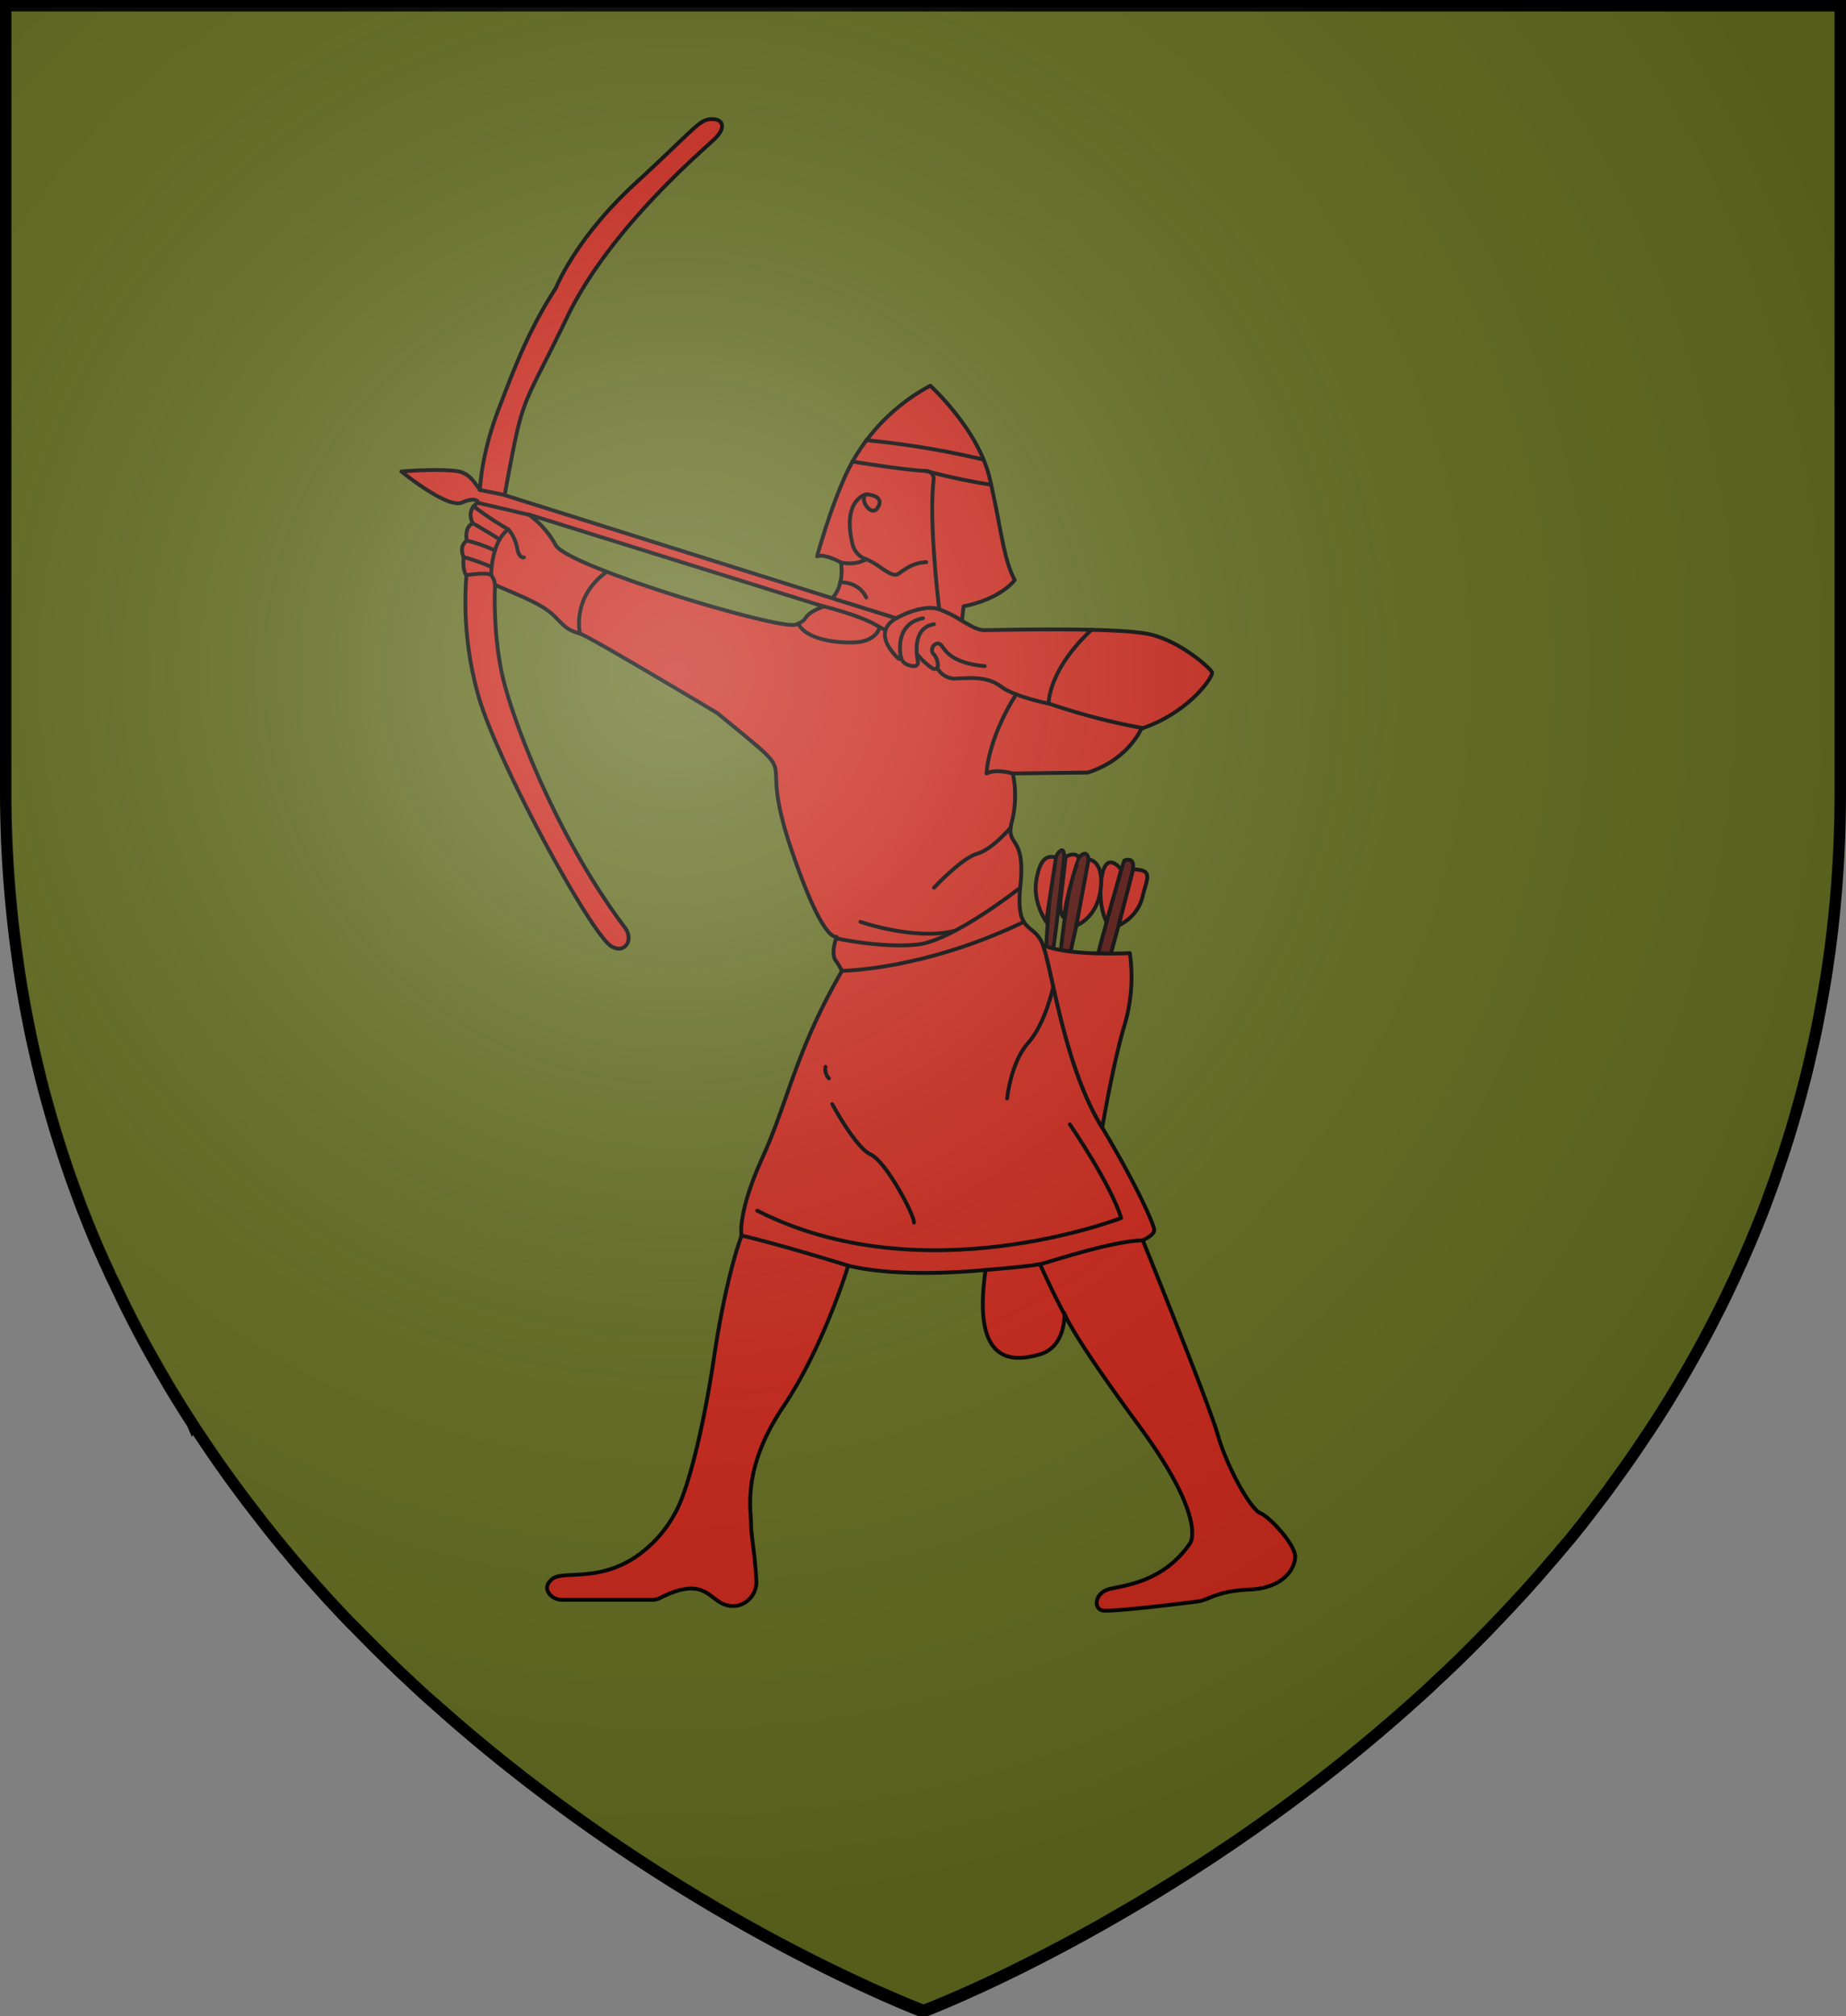 <?xml version="1.0" encoding="UTF-8" standalone="no"?>
<svg
   viewBox="0 0 483 527.48"
   version="1.1"
   id="svg30943"
   sodipodi:docname="House Tarly.svg"
   inkscape:version="1.2.1 (9c6d41e410, 2022-07-14)"
   xmlns:inkscape="http://www.inkscape.org/namespaces/inkscape"
   xmlns:sodipodi="http://sodipodi.sourceforge.net/DTD/sodipodi-0.dtd"
   xmlns="http://www.w3.org/2000/svg"
   xmlns:svg="http://www.w3.org/2000/svg">
  <rect x="0" y="0" width="483" height="527.48" fill="#808080" stroke="none"/>
  <sodipodi:namedview
     id="namedview30945"
     pagecolor="#ffffff"
     bordercolor="#000000"
     borderopacity="0.25"
     inkscape:showpageshadow="2"
     inkscape:pageopacity="0.0"
     inkscape:pagecheckerboard="0"
     inkscape:deskcolor="#d1d1d1"
     showgrid="false"
     inkscape:zoom="0.79339504"
     inkscape:cx="112.17615"
     inkscape:cy="296.19545"
     inkscape:window-width="1920"
     inkscape:window-height="1017"
     inkscape:window-x="-8"
     inkscape:window-y="-8"
     inkscape:window-maximized="1"
     inkscape:current-layer="svg30943" />
  <defs
     id="defs30837">
    <style
       id="style30835">.cls-1{fill:#626b1f;}.cls-2{fill:#54110b;stroke-miterlimit:10;}.cls-2,.cls-3,.cls-4,.cls-5{stroke:#000;}.cls-3{fill:#c82519;}.cls-3,.cls-4{stroke-linecap:round;stroke-linejoin:round;}.cls-4,.cls-5{fill:none;}.cls-5{stroke-width:3px;}</style>
    <radialGradient
       id="rg"
       gradientUnits="userSpaceOnUse"
       cx="220"
       cy="220"
       r="405"
       gradientTransform="matrix(0.805,0,0,0.803,-0.03,-0.922)">
      <stop
         style="stop-color:#ffffff;stop-opacity:.3"
         offset="0"
         id="stop753" />
      <stop
         style="stop-color:#ffffff;stop-opacity:.2"
         offset=".2"
         id="stop755" />
      <stop
         style="stop-color:#666666;stop-opacity:.1"
         offset=".6"
         id="stop757" />
      <stop
         style="stop-color:#000000;stop-opacity:.13"
         offset="1"
         id="stop759" />
    </radialGradient>
  </defs>
  <title
     id="title30839">House Tarly</title>
  <g
     id="Layer_2"
     data-name="Layer 2">
    <path
       class="cls-1"
       d="M927,122.76V328.6a314.37,314.37,0,0,1-2.28,38c-.11.93-.24,1.86-.36,2.79s-.24,1.86-.39,2.79q-.7,5.05-1.61,10c-.07.44-.15.87-.23,1.31-.15.8-.29,1.6-.45,2.39s-.34,1.8-.51,2.69l-.45,2.22-.24,1.16c-.15.71-.3,1.44-.47,2.15q-.8,3.55-1.61,7l-.58,2.32-.52,2q-1.52,5.88-3.27,11.61c-.29,1-.59,1.94-.9,2.92l-.6,1.88c-.19.63-.39,1.25-.6,1.86l-1.1,3.26c-.37,1.09-.68,2-1,3-.47,1.28-.92,2.55-1.39,3.81-.36,1-.73,2-1.11,3l-.19.49c-.43,1.14-.87,2.25-1.32,3.37s-.87,2.16-1.32,3.19a3.35,3.35,0,0,1-.18.42c-.4,1-.8,2-1.25,3s-.75,1.75-1.13,2.62l-.66,1.49c-.47,1.07-.95,2.12-1.44,3.15s-.9,2-1.36,2.93l-1,2.12c-.3.63-.6,1.25-.91,1.88-.63,1.32-1.31,2.64-2,4q-2.53,5-5.19,9.77l-2,3.57-.11.21q-2.13,3.71-4.33,7.33c-.71,1.2-1.46,2.39-2.18,3.54-.1.16-.19.31-.3.46-.55.89-1.12,1.78-1.69,2.66l-.66,1c-.65,1-1.31,2-2,3l-.13.18c-.66,1-1.32,2-2,3l-.45.67q-2.26,3.28-4.54,6.46l-.31.42c-.8,1.07-1.54,2.14-2.31,3.19s-1.66,2.23-2.5,3.32q-2.29,3-4.61,6l-.8,1c-.73.93-1.48,1.85-2.22,2.76L854,526.61l-.57.69L851,530.1q-2.83,3.32-5.72,6.53c-.75.85-1.52,1.69-2.29,2.51l-2.22,2.39q-3,3.19-5.93,6.24-2.76,2.83-5.53,5.59c-.91.91-1.84,1.82-2.76,2.71s-1.85,1.78-2.78,2.67l-2.28,2.11c-.68.65-1.36,1.28-2.05,1.91a448.64,448.64,0,0,1-61.76,47.47c-.86.55-1.73,1.1-2.58,1.6q-6.42,4.07-12.46,7.63l-2.41,1.4-2.36,1.36-2.34,1.35-2.22,1.28c-8.35,4.68-15.91,8.59-22.38,11.76l-1.61.8c-10.63,5.15-18.11,8.22-21,9.35l-.42.18-.61.23-.14.06h-.08l-.23-.1-.21,0-1.07-.42-.55-.23c-.87-.34-2-.8-3.36-1.38l-.47-.18c-1.76-.8-3.88-1.67-6.33-2.77l-1.39-.61a443.16,443.16,0,0,1-39.74-20.6c-.8-.45-1.61-.92-2.36-1.38a473.14,473.14,0,0,1-44.78-30l-2.62-2c-1-.75-2-1.52-2.95-2.29l-2.81-2.21c-6.19-4.92-12.43-10.15-18.64-15.69L558.08,566q-2.3-2.05-4.59-4.2l-1.67-1.57L550,558.54l-2-1.94c-1.12-1.07-2.24-2.16-3.34-3.26-.84-.8-1.69-1.67-2.52-2.51l-.24-.26q-1.25-1.25-2.5-2.51c-.66-.68-1.32-1.36-2-2l-2-2.07-.13-.15-2.1-2.24q-3.36-3.61-6.66-7.36c-.68-.8-1.36-1.55-2-2.35-.57-.65-1.12-1.28-1.66-1.94l-2-2.39q-4.26-5.11-8.39-10.48-1.13-1.45-2.24-2.92c-1.89-2.47-3.73-5-5.57-7.55l-1.68-2.39c-.13-.16-.24-.34-.36-.5-.59-.85-1.19-1.7-1.77-2.55-.95-1.38-1.89-2.77-2.82-4.17q-1.11-1.64-2.18-3.31l-.15-.24-2.22-3.47c-.07-.13-.15-.24-.22-.37-.71-1.14-1.41-2.27-2.1-3.4s-1.49-2.46-2.21-3.7-1.44-2.39-2.13-3.67q-4.6-8-8.77-16.47c-.35-.69-.69-1.38-1-2.08-.22-.44-.44-.89-.65-1.35-.43-.87-.8-1.75-1.25-2.63a27.17,27.17,0,0,1-1.15-2.47l-.23-.48c-.26-.58-.52-1.16-.8-1.75l-.26-.57c-.26-.58-.52-1.18-.8-1.77q-1.44-3.26-2.78-6.58c-.42-1-.8-2-1.23-3.07-.1-.26-.21-.53-.31-.8-.4-1-.8-2-1.16-3s-.68-1.82-1-2.74l-.23-.65c-.18-.45-.34-.91-.5-1.36q-1-2.69-1.89-5.44c-.21-.6-.4-1.21-.6-1.8-.26-.8-.51-1.54-.75-2.31-.14-.42-.26-.8-.39-1.22-.26-.8-.5-1.6-.75-2.39-.31-1-.61-2.06-.92-3.1-.18-.65-.39-1.28-.57-2-.37-1.28-.74-2.58-1.08-3.89-.19-.68-.37-1.35-.55-2-.13-.5-.26-1-.39-1.51-.32-1.22-.63-2.46-.92-3.7-.18-.7-.35-1.4-.52-2.11-.07-.29-.13-.57-.19-.85-.37-1.55-.71-3.11-1.07-4.69-.26-1.16-.5-2.33-.74-3.5-.14-.71-.29-1.43-.43-2.14s-.32-1.6-.47-2.45a2.13,2.13,0,0,0-.1-.47c-.15-.8-.3-1.64-.45-2.48s-.31-1.84-.47-2.77-.3-1.8-.45-2.71q-.87-5.52-1.56-11.17A314.73,314.73,0,0,1,447,328.58V122.76Z"
       transform="translate(-445.5 -121.26)"
       id="path30841" />
  </g>
  <g
     id="Layer_9"
     data-name="Layer 9">
    <path
       class="cls-2"
       d="M732.83,370.7s5.25-19.87,6.83-24.29c0,0,2.83-1.25,2.25,2.25s-5.75,22.07-5.75,22.07Z"
       transform="translate(-445.5 -121.26)"
       id="path30844" />
    <path
       class="cls-2"
       d="M723.08,369.83s1.51-15.75,4.26-23.3a3.24,3.24,0,0,1,1.57-1.83c.77-.38,1.52.27,1.43,2.21-.17,3.5-4.73,23.29-4.73,23.29l-2.52-.37"
       transform="translate(-445.5 -121.26)"
       id="path30846" />
    <path
       class="cls-2"
       d="M719.24,368.85s1.1-21.73,3-24.24,1.67,1,1.67,1-1.9,17.89-2.82,23.79-1.86-.56-1.86-.56"
       transform="translate(-445.5 -121.26)"
       id="path30848" />
  </g>
  <g
     id="Layer_5"
     data-name="Layer 5">
    <path
       class="cls-3"
       d="M775.25,517.12c-2.63-1.12-8.75-12.12-11.13-20.5s-19.62-50.87-19.62-50.87,3.12-1.37,3-2.75-4.26-11.11-13.6-26.72c-.14-.22-.27-.44-.4-.66-9.62-16-12.75-40.87-15.12-47.12s-7.26-2.38-5.88-15.75-4-9.75-2.25-16.5a28,28,0,0,0,.25-12.63l19.62-.24c10.63-3.38,14-11.5,14-11.5,12.5-4.13,19-13.76,18.5-14.76s-7.87-7.87-16.12-9.87-40.38-1.13-43.5-1.13c-1.68,0-3.65-1.16-5.82-2.46a29.91,29.91,0,0,0-5.93-3C686.75,279.12,680,283,680,283l-16-5-86.46-27.2c5.11-27.77,4-20.91,16.38-46.63,11.08-23,35.24-43.37,38.5-46.5s2.24-5.37-.88-5.24-4.25,2.5-19.88,16.87-20.68,27.25-20.68,27.25c-6.82,10.56-10.32,19.44-15.06,31.88s-4.82,21.06-4.82,21.06a25.87,25.87,0,0,0-2.12-2.81,6.36,6.36,0,0,0-4-2.17c-5.24-.68-14.45.1-14.45.1s12,9.82,15.86,8.13,4.26,0,4.26,0c-3.43,2-1.43,5.43-1.43,5.43-2.38,1.07-1.57,4.57-1.57,4.57-2.24,1.5-.81,4.31-.81,4.31-.43,3.44.69,4.75.69,4.75a90.89,90.89,0,0,0,3,31c4.62,17,29.46,62.65,34.88,66,2.62,1.63,4.29-.11,4.51-1.49a4.44,4.44,0,0,0-.91-3.36c-17.56-23.34-28.77-52.74-31.73-64.57-3-12-2.25-25.08-2.25-25.08,9.75,4.13,13.12,5.63,16,8.63s3.5,3.24,6.25,4.12,35.87,20.75,35.87,20.75c24.5,20.13,9.63,6.87,19.38,35.63s12.5,21.37,11.75,23.37-1,4.63-.13,5.75a16.35,16.35,0,0,1,1.63,2.75c-12.13,21-14,33.87-20.75,48.75s-5.5,20.5-5.5,20.5-4,10.12-7.25,32.12C630.1,491.18,627,505.07,624,513a32.54,32.54,0,0,1-11.84,15.35c-10.13,7-19.35,3.7-22.16,6-1.81,1.5-1.53,2.86-.8,3.86a4.25,4.25,0,0,0,3.43,1.61H616.2a4.39,4.39,0,0,0,2-.49c11.86-6,12.69.67,17.44,1.89a6.29,6.29,0,0,0,3.29,0,6.36,6.36,0,0,0,4.46-6.57C643,527.4,642,523,642,519.75c0-3.63-2.38-14.37,8.38-30.37s17.06-37,17.06-37c14.19,3.5,35.94,1.12,35.94,1.12-3.63,24.88,7.12,24.12,14.12,22.12s6.5-10.74,6.5-10.74,1.38,4.74,19.5,29.37S756.88,525,756.88,525c-7,10.25-17.26,11-21.13,12s-4.25,5.25-1.63,5.62,21.88-2,24.76-2.37,4.87-2.75,13.62-3.13,11.75-5.37,11.88-8.5S777.88,518.25,775.25,517.12ZM653.75,284.67c-4,1.58-59.58-15.09-62.83-20.75a23.91,23.91,0,0,0-7.17-8.09L661,279.92C654.67,282.42,657.75,283.08,653.75,284.67Z"
       transform="translate(-445.5 -121.26)"
       id="path30851" />
    <path
       class="cls-3"
       d="M739.75,389.38c-2.87,9.56-5.62,25.51-5.85,26.9-.14-.22-.27-.44-.4-.66-9.62-16-12.75-40.87-15.12-47.12,6.63,3,22.74,2.12,22.74,2.12A44.09,44.09,0,0,1,739.75,389.38Z"
       transform="translate(-445.5 -121.26)"
       id="path30853" />
    <path
       class="cls-3"
       d="M735,362.44s-2.42-4.38-1.24-11.69,5.11-2,5.11-2Z"
       transform="translate(-445.5 -121.26)"
       id="path30855" />
    <path
       class="cls-3"
       d="M738.18,363.4s4.95-2.15,6.2-7.34,3-7.19-2.38-7.37Z"
       transform="translate(-445.5 -121.26)"
       id="path30857" />
    <path
       class="cls-3"
       d="M727.13,363.4s5.5-2,6.37-9.59-3.19-7.69-3.19-7.69Z"
       transform="translate(-445.5 -121.26)"
       id="path30859" />
    <path
       class="cls-3"
       d="M719.24,362.44s-3.55-5.07-2.61-10.76,2.7-6.76,5.16-6.07Z"
       transform="translate(-445.5 -121.26)"
       id="path30861" />
    <path
       class="cls-3"
       d="M723.93,361.31s-1.46-.41-.85-5.27,1.24-10.61,1.24-10.61,2.34-1.5,3.52.19C727.83,345.62,724.57,354.75,723.93,361.31Z"
       transform="translate(-445.5 -121.26)"
       id="path30863" />
    <line
       class="cls-3"
       x1="125.56"
       y1="128.18"
       x2="132"
       y2="129.49"
       id="line30865" />
  </g>
  <g
     id="Layer_7"
     data-name="Layer 7">
    <path
       class="cls-3"
       d="M711,273s-3.38,4.88-13.38,6.88l-.44,3.78a29.91,29.91,0,0,0-5.93-3C686.75,279.12,680,283,680,283l-16-5-.58-.45s3-2.88,2.12-9.12c0,0-4.12-2.38-6.25-1.63,0,0,4.37-16,9.25-24.75a51,51,0,0,1,20.38-19.88s12.5,11.38,15.5,24.13S708,267.5,711,273Z"
       transform="translate(-445.5 -121.26)"
       id="path30868" />
  </g>
  <g
     id="Layer_8"
     data-name="Layer 8">
    <path
       class="cls-4"
       d="M668.5,242s13.26,2.2,19.35,2.49a2,2,0,0,1,1.93,2.3c-1.34,11.16,1.47,33.83,1.47,33.83"
       transform="translate(-445.5 -121.26)"
       id="path30871" />
    <path
       class="cls-4"
       d="M687.85,244.49a162.63,162.63,0,0,0,17,3.6"
       transform="translate(-445.5 -121.26)"
       id="path30873" />
    <path
       class="cls-4"
       d="M672.15,236.43a227.1,227.1,0,0,1,30.68,5.07"
       transform="translate(-445.5 -121.26)"
       id="path30875" />
    <path
       class="cls-4"
       d="M672.15,250.58s5.08.22,3,3.5C673.48,256.75,670.14,251.83,672.15,250.58Z"
       transform="translate(-445.5 -121.26)"
       id="path30877" />
    <path
       class="cls-4"
       d="M672.15,250.58s-6.32,1.33-3.65,12.75a5.46,5.46,0,0,0,3.65,4.25c3.35,1.25,6.6,5,8.35,3.83s3.78-2.92,7.35-3.08"
       transform="translate(-445.5 -121.26)"
       id="path30879" />
    <path
       class="cls-4"
       d="M665.5,268.38a9.25,9.25,0,0,0,6.65-.8"
       transform="translate(-445.5 -121.26)"
       id="path30881" />
    <path
       class="cls-4"
       d="M665.32,273.58s4.82-.25,6.83,4"
       transform="translate(-445.5 -121.26)"
       id="path30883" />
    <path
       class="cls-4"
       d="M660.54,279.78s10.45,2.47,15.12,5.56c0,0-.67,3.83-6.83,4S656,288,654.37,284.41"
       transform="translate(-445.5 -121.26)"
       id="path30885" />
    <path
       class="cls-4"
       d="M680,283c-5.91,3.47-1.51,8.58.55,10.53a.39.39,0,0,0,.65-.35c-.46-2.6-.82-8.81,5.8-10.18"
       transform="translate(-445.5 -121.26)"
       id="path30887" />
    <line
       class="cls-4"
       x1="230.16"
       y1="164.07"
       x2="231.64"
       y2="164.85"
       id="line30889" />
    <path
       class="cls-4"
       d="M681.2,293.18s.28,2.15,3.36,2.35a1,1,0,0,0,1.1-1.22c-.52-2.64-1.13-8.82,4.22-9.75"
       transform="translate(-445.5 -121.26)"
       id="path30891" />
    <path
       class="cls-4"
       d="M685.54,292.5a18.1,18.1,0,0,0,4,3.66.87.87,0,0,0,1.35-.79,4.52,4.52,0,0,0-1-2.87c-1.31-1.19.06-3.31,1.38-2.81s1.56,4.88,11.88,5.85"
       transform="translate(-445.5 -121.26)"
       id="path30893" />
    <path
       class="cls-4"
       d="M690.73,296a5.27,5.27,0,0,0,5.14,2.78c3.81-.19,8.08-.55,11.64,2.17,3.38,2.58,12.36,4.39,12.36,4.39s-.19-8.67,11.19-19.27"
       transform="translate(-445.5 -121.26)"
       id="path30895" />
    <path
       class="cls-4"
       d="M719.88,305.31a171,171,0,0,0,24.62,6.44"
       transform="translate(-445.5 -121.26)"
       id="path30897" />
    <path
       class="cls-4"
       d="M710.5,323.62s-4.44-1.32-6.87,0c0,0,.18-8.72,7.74-20.73"
       transform="translate(-445.5 -121.26)"
       id="path30899" />
    <path
       class="cls-4"
       d="M597.25,287s-2.32-9.43,7-16.15"
       transform="translate(-445.5 -121.26)"
       id="path30901" />
    <line
       class="cls-4"
       x1="124.95"
       y1="131.53"
       x2="138.43"
       y2="134.69"
       id="line30903" />
    <path
       class="cls-4"
       d="M567.5,271.75s5.58-.92,6.5,0a4.33,4.33,0,0,1,1,2.5"
       transform="translate(-445.5 -121.26)"
       id="path30905" />
    <path
       class="cls-4"
       d="M574,271.75s0-8.75,4.5-12a10.84,10.84,0,0,1,2.33,4.92c.42,2.75,1.75,2.42,1.75,2.42"
       transform="translate(-445.5 -121.26)"
       id="path30907" />
    <path
       class="cls-4"
       d="M578.5,259.75a79.74,79.74,0,0,1-9.1-6.06"
       transform="translate(-445.5 -121.26)"
       id="path30909" />
    <path
       class="cls-4"
       d="M569.19,258.12s3.91,2.29,7,4.24"
       transform="translate(-445.5 -121.26)"
       id="path30911" />
    <path
       class="cls-4"
       d="M567.62,262.69a38.69,38.69,0,0,1,7.38,2.6"
       transform="translate(-445.5 -121.26)"
       id="path30913" />
    <path
       class="cls-4"
       d="M566.81,267a51.87,51.87,0,0,1,7.33,2.63"
       transform="translate(-445.5 -121.26)"
       id="path30915" />
    <path
       class="cls-4"
       d="M725.42,415.42s10.83,15.83,13.42,24.5c0,0-51.83,20.21-95.21-1.92"
       transform="translate(-445.5 -121.26)"
       id="path30917" />
    <path
       class="cls-4"
       d="M663.25,410.13s6.17,11.42,10,13.13c4.19,1.87,11.71,16.4,11.38,17.88"
       transform="translate(-445.5 -121.26)"
       id="path30919" />
    <path
       class="cls-4"
       d="M661.5,400.38a3.45,3.45,0,0,0,.88,3"
       transform="translate(-445.5 -121.26)"
       id="path30921" />
    <path
       class="cls-4"
       d="M709,408.63s1-9.5,5.5-14.5,6.6-14.72,6.6-14.72"
       transform="translate(-445.5 -121.26)"
       id="path30923" />
    <path
       class="cls-4"
       d="M639.5,444.5s8.51,1.89,27.94,7.88"
       transform="translate(-445.5 -121.26)"
       id="path30925" />
    <path
       class="cls-4"
       d="M703.38,453.5s12.12-.87,15.24-1.75,17.88-5.75,25.88-6"
       transform="translate(-445.5 -121.26)"
       id="path30927" />
    <path
       class="cls-4"
       d="M717.62,452s3.64,8.21,6.63,13.52"
       transform="translate(-445.5 -121.26)"
       id="path30929" />
    <path
       class="cls-4"
       d="M689.88,353.5s7.25-7.75,11.25-8.87,8.83-6.88,8.83-6.88"
       transform="translate(-445.5 -121.26)"
       id="path30931" />
    <path
       class="cls-4"
       d="M664.25,366.75s11.95,2.63,21.29,1.63,26.89-14.87,26.89-14.87"
       transform="translate(-445.5 -121.26)"
       id="path30933" />
    <path
       class="cls-4"
       d="M665.75,375.25s21.29-.11,47.64-12.81"
       transform="translate(-445.5 -121.26)"
       id="path30935" />
    <path
       class="cls-4"
       d="M670.63,362.44s14.39,5,24.76,2.32"
       transform="translate(-445.5 -121.26)"
       id="path30937" />
  </g>
  <g
     id="Layer_3"
     data-name="Layer 3">
    <path
       class="cls-5"
       d="M927,122.76V328.6a313.88,313.88,0,0,1-2.28,38c-.11.93-.24,1.86-.36,2.79,0,.2,0,.4-.08.59-.09.74-.19,1.47-.31,2.2-.46,3.37-1,6.69-1.6,10-.07.44-.15.87-.23,1.31-.16.8-.29,1.6-.45,2.4s-.34,1.79-.51,2.69l-.45,2.22-.24,1.15c-.15.71-.3,1.44-.46,2.15-.54,2.37-1.07,4.71-1.61,7l-.58,2.32-.52,2q-1.53,5.88-3.27,11.61c-.29,1-.59,1.94-.9,2.92l-.6,1.88c-.2.63-.4,1.24-.61,1.86-.37,1.09-.73,2.17-1.1,3.25s-.68,2-1,3c-.47,1.28-.93,2.56-1.39,3.81-.36,1-.73,2-1.11,3l-.19.5c-.43,1.14-.87,2.25-1.32,3.36s-.87,2.17-1.31,3.2c0,.15-.12.28-.18.42-.4,1-.8,2-1.25,3s-.76,1.75-1.13,2.62l-.66,1.49c-.48,1.07-1,2.11-1.44,3.15s-.9,2-1.36,2.93l-1,2.12c-.29.63-.6,1.25-.91,1.87-.63,1.33-1.31,2.64-2,4q-2.52,5-5.19,9.77l-2,3.57-.12.21c-1.42,2.47-2.86,4.92-4.33,7.33-.71,1.2-1.46,2.4-2.18,3.54-.11.16-.2.32-.3.47-.55.89-1.12,1.78-1.69,2.66l-.65,1c-.65,1-1.31,2-2,3l-.13.18c-.65,1-1.31,2-2,3l-.45.67q-2.25,3.29-4.54,6.46l-.31.43c-.8,1.07-1.54,2.14-2.31,3.19s-1.66,2.23-2.5,3.32c-1.52,2-3.06,4-4.61,6l-.81,1q-1.09,1.39-2.22,2.76L854,526.61l-.57.69c-.8.94-1.6,1.87-2.41,2.8q-2.82,3.32-5.72,6.53c-.75.85-1.52,1.69-2.29,2.51s-1.47,1.6-2.22,2.4q-3,3.2-5.93,6.24-2.76,2.82-5.53,5.59c-.92.91-1.84,1.82-2.76,2.71s-1.85,1.78-2.79,2.66l-2.28,2.12c-.68.65-1.36,1.28-2,1.91a449.24,449.24,0,0,1-61.76,47.47c-.86.55-1.72,1.1-2.57,1.6q-6.43,4.06-12.47,7.63l-2.41,1.4-2.36,1.37-2.33,1.34-2.23,1.29c-8.34,4.68-15.9,8.59-22.38,11.76l-1.6.8c-10.64,5.15-18.12,8.22-21,9.35l-.42.17-.61.24-.14,0h-.08l-.23-.09-.21,0-1.07-.42-.54-.23c-.87-.34-2-.8-3.37-1.38l-.46-.18c-1.76-.8-3.89-1.67-6.33-2.77l-1.39-.61a442.25,442.25,0,0,1-39.75-20.6c-.8-.44-1.6-.92-2.35-1.38a474,474,0,0,1-44.78-30l-2.63-2c-1-.75-2-1.51-2.94-2.29l-2.81-2.21c-6.19-4.92-12.43-10.15-18.64-15.69L558.08,566q-2.31-2.05-4.59-4.2l-1.67-1.57L550,558.54l-2-1.94c-1.12-1.07-2.23-2.17-3.33-3.27-.85-.79-1.69-1.66-2.52-2.5l-.24-.26c-.84-.83-1.67-1.67-2.5-2.51-.66-.68-1.32-1.36-2-2l-2-2.06-.13-.15-2.1-2.25q-3.36-3.6-6.66-7.36c-.68-.79-1.36-1.54-2.05-2.34-.57-.65-1.12-1.29-1.66-1.94q-1-1.2-2-2.4-4.28-5.1-8.39-10.48c-.76-1-1.5-1.93-2.24-2.92-1.89-2.47-3.73-5-5.57-7.55-.55-.8-1.12-1.59-1.68-2.39-.13-.16-.24-.34-.36-.5-.59-.86-1.19-1.7-1.77-2.56-.94-1.38-1.89-2.77-2.81-4.17-.74-1.09-1.47-2.2-2.19-3.31a1,1,0,0,0-.15-.24l-2.22-3.48-.22-.36c-.7-1.14-1.41-2.27-2.1-3.4s-1.49-2.46-2.21-3.71-1.43-2.39-2.13-3.67q-4.61-8-8.77-16.46c-.35-.69-.69-1.38-1-2.09-.22-.44-.44-.88-.65-1.35-.43-.87-.8-1.74-1.25-2.63a25.91,25.91,0,0,1-1.15-2.47l-.23-.48c-.27-.58-.53-1.16-.81-1.75l-.26-.57c-.27-.59-.52-1.19-.8-1.78q-1.44-3.25-2.79-6.57c-.42-1-.8-2-1.23-3.08-.1-.25-.21-.52-.31-.79-.4-1-.8-2-1.16-3s-.69-1.82-1-2.74l-.24-.65c-.17-.44-.33-.91-.49-1.35q-1-2.7-1.9-5.44c-.21-.6-.4-1.2-.6-1.8-.26-.8-.51-1.54-.75-2.32-.14-.41-.27-.8-.4-1.22-.25-.8-.49-1.59-.75-2.39-.31-1-.61-2.06-.92-3.11-.19-.64-.39-1.28-.57-1.95-.37-1.29-.74-2.58-1.09-3.89-.19-.68-.37-1.35-.55-2-.13-.5-.27-1-.4-1.51-.32-1.22-.62-2.45-.92-3.7-.18-.7-.34-1.4-.52-2.11-.07-.28-.13-.56-.19-.85-.37-1.55-.72-3.11-1.07-4.69-.26-1.16-.5-2.33-.74-3.5-.13-.71-.29-1.43-.42-2.14s-.32-1.59-.48-2.45a1.86,1.86,0,0,0-.09-.47c-.16-.8-.3-1.64-.45-2.48s-.32-1.84-.48-2.77-.29-1.8-.45-2.71q-.57-3.7-1.07-7.47c-.17-1.23-.33-2.47-.48-3.71A312.7,312.7,0,0,1,447,328.58V122.76Z"
       transform="translate(-445.5 -121.26)"
       id="path30940" />
  </g>
  <path
     id="shine"
     d="M 1.58,0.684 V 207.061 c 0,229.665 239.92,319.603 239.92,319.603 0,0 239.92,-89.939 239.92,-319.603 V 0.684 Z"
     style="fill:url(#rg);stroke:#000000;stroke-width:2.412" />
</svg>
